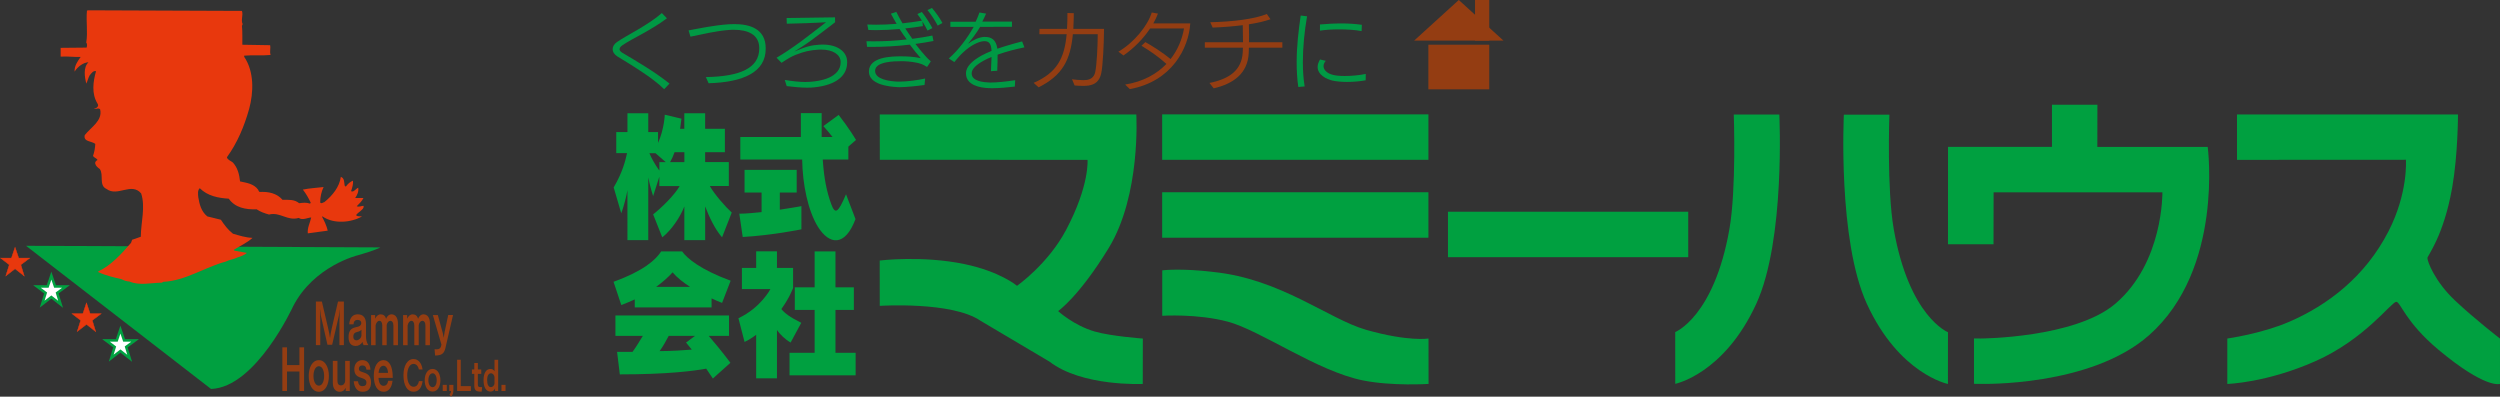 <?xml version="1.0" encoding="utf-8"?>
<!-- Generator: Adobe Illustrator 24.3.0, SVG Export Plug-In . SVG Version: 6.00 Build 0)  -->
<svg version="1.1" id="レイヤ_xFF0D__1" xmlns="http://www.w3.org/2000/svg" xmlns:xlink="http://www.w3.org/1999/xlink" x="0px"
	 y="0px" viewBox="0 0 1091.26 173.15" style="enable-background:new 0 0 1091.26 173.15;" xml:space="preserve">
<rect x="0" y="0" width="1091.26" height="173.15" fill="#333333" stroke="none"/>
<style type="text/css">
	.st0{fill:#00A040;}
	.st1{fill:#E8380D;}
	.st2{fill:#FFFFFF;}
	.st3{fill:#943D12;}
	.st4{fill:#009944;}
</style>
<g>
	<g>
		<path class="st0" d="M11.36,107.29l154.65,0.7c0,0-2.29,1.33-9.8,3.43c0,0-19.18,4.57-28.29,22.33c0,0-16.18,35.35-35.8,36.03
			L11.36,107.29z"/>
		<g>
			<polygon class="st1" points="31.45,136.93 36.17,136.93 37.75,132.23 39.34,136.93 44.13,136.93 40.27,139.84 41.77,144.76 
				37.75,141.58 33.71,144.7 35.22,139.84 			"/>
			<polygon class="st1" points="31.45,136.93 31.45,137.03 36.17,137.03 36.23,137.03 37.75,132.53 39.25,136.97 39.28,137.03 
				43.85,137.03 40.16,139.81 41.59,144.5 37.75,141.46 33.89,144.44 35.31,139.87 35.33,139.81 31.51,136.86 31.45,136.93 
				31.45,137.03 31.45,136.93 31.39,137.01 35.11,139.88 33.53,144.96 37.75,141.7 41.95,145.02 40.38,139.88 44.42,136.84 
				39.41,136.84 37.75,131.94 36.1,136.84 31.45,136.84 31.17,136.84 31.39,137.01 			"/>
		</g>
		<g>
			<polygon class="st2" points="46.27,148.59 50.97,148.59 52.56,143.87 54.17,148.59 58.95,148.59 55.08,151.45 56.6,156.39 
				52.56,153.22 48.55,156.33 50.06,151.45 			"/>
			<polygon class="st2" points="46.27,148.59 50.97,148.59 52.56,143.87 54.17,148.59 58.95,148.59 55.08,151.45 56.6,156.39 
				52.56,153.22 48.55,156.33 50.06,151.45 			"/>
			<polygon class="st2" points="46.27,148.59 50.97,148.59 52.56,143.87 54.17,148.59 58.95,148.59 55.08,151.45 56.6,156.39 
				52.56,153.22 48.55,156.33 50.06,151.45 			"/>
			<polygon class="st0" points="46.27,148.59 46.27,149.15 50.97,149.15 51.37,149.15 52.57,145.61 53.65,148.77 53.77,149.15 
				57.26,149.15 54.75,151 54.44,151.24 55.55,154.86 52.91,152.79 52.57,152.52 49.6,154.81 50.59,151.61 50.7,151.24 46.6,148.15 
				46.27,148.59 46.27,149.15 46.27,148.59 45.93,149.04 49.41,151.66 48.02,156.16 47.5,157.84 52.56,153.93 57.66,157.93 
				55.73,151.66 60.64,148.04 54.57,148.04 53.09,143.69 52.56,142.14 50.57,148.04 46.27,148.04 44.6,148.04 45.93,149.04 			"/>
		</g>
		<path class="st1" d="M105.61,4.76c0.63,1.94-0.54,3.95,0.3,5.75l-0.3,0.81c0.28,2.65,0.13,5.51,0.17,8.21l12.13,0.2
			c0.32,1.52-0.28,2.56,0.19,4.27c-3.76,0.35-7.78-0.04-11.51,0.29v0.51c4.41,6.51,4.15,15.49,2.13,22.87
			c-2.1,7.43-5.06,14.58-9.68,20.99c0.28,1.16,1.76,1.54,2.62,2.29c2.1,2.32,2.79,5.19,3.12,8.24c2.88,0.62,5.96,0.99,7.86,3.57
			c0.22,0.38,0.26,0.77,0.67,1.03c3.91-0.19,7.45,0.51,10.04,3.44c2.63,0,5.12-0.27,7.23,1.47c1.67-0.2,3.16-0.4,4.74,0.18
			l0.33-0.36c-0.95-2.02-2.03-3.94-3.45-5.76c2.93-0.62,6.05-0.75,9.05-1.12c-0.99,2.04-1.49,4.46-1.49,6.73
			c0.53,0.75,1.23-0.07,1.82-0.15c3.58-2.89,6.57-6.61,7.2-11.01c1.58,0.51,1.43,2.36,1.64,3.75l0.51,0.54
			c0.78-1.14,1.91-2.17,3.14-2.64c0.18,1.38-0.31,3.15-0.84,4.58c1.1,0.68,2.05-1.06,3.13-1.51c0.27,1.6-0.4,3.2-1.32,4.49h3.61
			c-0.69,1.45-1.81,2.47-2.94,3.6c0.98,0.45,1.94-0.13,2.94-0.18c0.99,2.11-7.05,4.69-0.62,4.61c-4.59,2.69-12.34,3.51-17.28,0
			l-0.18,0.17c1.03,1.91,1.98,3.9,2.48,6.06l-8.69,1.18c-0.3-2.43,1.02-4.6,1.47-6.93c-1.61,0.06-3.71,1.39-5.44,0.19
			c-4.92,1.47-8.1-2.71-12.97-1.47c-1.93-0.55-3.75-1.17-5.4-2.29c-4.78,0.19-9.41-0.7-12.16-4.63c-4.51-0.29-9.23-1.14-12.66-4.58
			c-1.04,0.92-0.77,2.59-0.65,3.93c0.5,3.12,1.33,6.3,3.94,8.38c1.98,0.48,3.94,1,5.93,1.46c1.51,2.28,2.99,4.3,5.26,6.1
			c2.79,0.78,5.45,1.69,8.54,1.81c-2.49,2.25-5.44,3.48-8.21,5.24l0.32,0.33c1.83,0.32,3.6,0.66,5.43,1
			c-1.11,0.92-2.63,1.54-4.09,1.96c-1.6,0.86-3.5,0.96-5.1,1.81c-9.28,2.48-17.56,8.38-27.27,8.84l-0.66,0.37
			c-4.78,0.06-9.71,1.38-14.12-0.49c-1.24-0.07-2.37-0.42-3.43-1.02c-3.29-0.75-6.98-1.58-10.19-3.1v-0.32
			c5.57-2.57,10.23-7.76,14.31-12.48l0.46-1.32l3.78-1.31c0.06-6.32,2.1-13,0.16-18.91c-4.26-5.03-10.33,1.64-15.11-1.95
			c-3.49-1.55-1.11-6.17-2.95-8.7c-0.83-0.65-1.71-1.24-1.97-2.3c-0.22-0.77,0.4-1.38,0.99-1.63c-0.44-0.88-1.57-0.98-1.97-1.82
			c0.58-1.68,0.9-3.39,0.98-5.23c-1.53-1.28-5.29-0.81-4.6-3.82c2.67-3.45,7.94-6.31,6.71-11.28c-0.8-0.81-1.75,0.1-2.75-0.2
			c0.81-0.07,2.53-1,1.63-2.26c-2.69-4.34-1.95-9.64-0.66-14.17c-1.15-0.38-2.1,0.97-2.79,1.83c-0.67,1.14-0.9,2.58-1.49,3.6
			c-0.65-2.93-1.41-7.01,0.99-9.34c-2.3,0.16-4.69,1.88-6.07,4.1c-0.14-2.55,1.31-4.49,2.65-6.42c-2.79,0.12-5.72-0.33-8.73-0.13
			v-3.83l11.32-0.11c0.22-0.63,0.35-1.66-0.16-2.16c0.78-4.72-0.14-8.96,0.32-13.98l0.5-0.14L105.61,4.76z"/>
		<g>
			<polygon class="st2" points="16.12,125.04 20.82,125.04 22.42,120.31 24.02,125.04 28.8,125.04 24.94,127.89 26.45,132.83 
				22.42,129.67 18.4,132.77 19.91,127.89 			"/>
			<polygon class="st2" points="16.12,125.04 20.82,125.04 22.42,120.31 24.02,125.04 28.8,125.04 24.94,127.89 26.45,132.83 
				22.42,129.67 18.4,132.77 19.91,127.89 			"/>
			<polygon class="st2" points="16.12,125.04 20.82,125.04 22.42,120.31 24.02,125.04 28.8,125.04 24.94,127.89 26.45,132.83 
				22.42,129.67 18.4,132.77 19.91,127.89 			"/>
			<polygon class="st0" points="16.12,125.04 16.12,125.59 20.82,125.59 21.22,125.59 22.42,122.05 23.5,125.22 23.63,125.59 
				27.11,125.59 24.61,127.44 24.29,127.68 25.4,131.3 22.76,129.23 22.42,128.96 19.45,131.25 20.44,128.05 20.56,127.68 
				16.45,124.59 16.12,125.04 16.12,125.59 16.12,125.04 15.78,125.48 19.26,128.1 17.87,132.61 17.35,134.28 22.41,130.37 
				27.51,134.37 25.58,128.1 30.49,124.48 24.42,124.48 22.94,120.13 22.41,118.58 20.42,124.48 16.12,124.48 14.46,124.48 
				15.78,125.48 			"/>
		</g>
		<g>
			<polygon class="st1" points="0.28,112.66 4.99,112.66 6.57,107.96 8.17,112.66 12.96,112.66 9.09,115.57 10.59,120.49 
				6.57,117.31 2.54,120.43 4.05,115.57 			"/>
			<polygon class="st1" points="0.28,112.66 0.28,112.76 4.99,112.76 5.06,112.76 6.57,108.26 8.08,112.7 8.1,112.76 12.68,112.76 
				8.98,115.54 10.42,120.23 6.57,117.19 2.72,120.17 4.14,115.6 4.16,115.54 0.33,112.59 0.28,112.66 0.28,112.76 0.28,112.66 
				0.22,112.74 3.94,115.61 2.36,120.69 6.57,117.43 10.77,120.75 9.2,115.61 13.24,112.57 8.24,112.57 6.57,107.67 4.92,112.57 
				0.28,112.57 0,112.57 0.22,112.74 			"/>
		</g>
	</g>
	<g>
		<path class="st0" d="M319.41,92.78l-4.23,10.82c-3.18-3.7-5.54-8.73-7.37-13.5v14.73h-9.09V90.1c-1.67,4.39-5.51,10.27-9.64,13.5
			l-3.98-10.02c3.98-3.15,9.42-8.56,11.57-12.36h-8.87v-4.08l-2.71,8.47c0,0-1.34-4.16-2.12-8.11v27.33h-9.09V83.02
			c-0.41,2.52-1.71,7.55-2.7,10.07l-3.31-11.27c3.79-6.42,5.1-11.55,5.84-14.97h-4.71v-9.19h4.88v-8.21h9.09v8.21h4.26v4.75
			c2.75-6.13,2.94-12.33,2.94-12.33l7.29,1.72c0,0-0.2,1.84-0.58,4.43h1.83v-6.78h9.09v6.78h8.62v10.2h-8.62v4.32h10.33v10.45h-8.29
			C311.85,84.82,316.79,90.43,319.41,92.78 M298.73,70.76v-4.32h-4.28c-0.55,1.61-1.23,3.07-1.95,4.32H298.73z M290.6,70.76
			l-4.49-3.9h-2.66c1.94,4.51,4.37,7.58,4.37,7.58v-3.67H290.6z"/>
		<path class="st0" d="M373.65,61.09L370.31,64v5.63h-11.18c0.54,8,1.65,13.84,3.7,19.45c1.71,4.67,3,3.9,6.46-4.27l4.14,10.81
			c-4.55,12.12-11.39,11.39-16.41,3.36c-4.31-6.97-6.71-18.4-6.87-29.35h-27v-9.83h26.43V49.39h9.08v10.42h4.75
			c-0.94-1.25-2.75-3.39-4.01-4.78l6.68-4.87C370.61,55.93,373.65,61.09,373.65,61.09 M349.82,100.1c0,0-12.48,2.59-25.62,3.35
			l-1.49-10.17c3.26,0,6.61-0.42,9.72-0.69v-8.56h-7.43v-9.87h22.76v9.87h-7.37v7.51c5.62-0.84,9.43-1.56,9.43-1.56V100.1z"/>
		<path class="st0" d="M318.93,122.53l-3.74,9.68c-1.3-0.47-2.88-1.16-4.58-1.97v3.95h-33.54v-3.5c-1.88,0.86-3.83,1.72-5.88,2.46
			L267.81,123c13.25-4.81,18.41-9.59,20.81-13.27h9.11C299.91,112.78,305.77,117.7,318.93,122.53 M318.83,158.36l-7.66,6.86
			c-0.98-1.49-1.95-2.91-2.91-4.3c-5.57,1.02-17.09,2.5-37.71,2.5l-1.19-9.84h6.75c1.71-2.32,3.31-5.07,4.49-6.98h-11.97v-8.91
			h49.59v8.91h-8.87C311.67,149.27,315.42,153.81,318.83,158.36 M301.22,125.22c-2.96-1.92-5.73-4.06-7.63-6.34
			c-1.91,2.13-4.37,4.3-7.19,6.34H301.22z M303.38,146.6H291.9c-0.97,1.83-2.5,4.66-3.98,6.66c5.64,0,10.8-0.42,14.05-0.66
			c-1.44-1.82-2.51-3.08-2.51-3.08L303.38,146.6z"/>
		<path class="st0" d="M373.48,163.84h-28.84v-9.83h10.95v-18.72h-8.66v-9.87h8.66v-15.69h9.1v15.69h8.02v9.87h-8.02v18.72h8.79
			V163.84z M349.75,140.91l-4.64,8.6c-2.18-1.2-4.67-3.52-5.97-5.5v21.12h-9.07v-19c0,0-2.56,2.02-5.07,3.13l-2.67-10.35
			c9.82-4.65,13.96-12.73,13.96-12.73h-12.44v-9.22h6.22v-7.25h9.07v7.25h7.04v8.76c0,0-1.45,4.08-5.11,9.18
			C342.48,136.66,344.58,138.32,349.75,140.91"/>
	</g>
	<g>
		<path class="st3" d="M148.17,150.67v-11c0-0.89,0.1-3.67,0.14-4.49h-0.05c-0.05,0.68-0.26,2.34-0.38,2.83l-2.89,12.47h-2.06
			l-2.81-12.44c-0.12-0.63-0.38-2.52-0.43-3.07h-0.05c0.04,0.66,0.16,3.12,0.16,4.72v10.97h-1.91v-19.05h2.6l2.75,11.71
			c0.36,1.52,0.66,3.07,0.78,4.04h0.07c0.1-1,0.36-2.47,0.74-4.12l2.72-11.63h2.55v19.05H148.17z"/>
		<path class="st3" d="M158.71,150.67c-0.23-0.39-0.43-0.92-0.49-1.47c-0.66,1.23-1.78,1.81-2.94,1.81c-2.1,0-3.13-1.36-3.13-3.86
			c0-2.39,0.8-3.75,2.84-4.23c0.42-0.08,1.16-0.26,1.46-0.37c0.92-0.32,1.25-0.89,1.25-1.52c0-0.84-0.54-1.39-1.61-1.39
			c-1.16,0-1.66,0.63-1.8,1.92h-1.87c0.24-3.1,1.73-4.36,3.74-4.36c2.2,0,3.6,1.36,3.6,4.2v5.56c0,1.26,0.26,2.49,1.02,3.7H158.71z
			 M157.77,143.87c-0.4,0.55-0.8,0.76-2.04,1.08c-0.17,0.05-0.52,0.18-0.66,0.26c-0.61,0.32-0.85,0.95-0.85,1.81
			c0,0.92,0.5,1.55,1.39,1.55c0.8,0,1.96-0.76,2.16-2.02V143.87z"/>
		<path class="st3" d="M171.72,150.67v-8.53c0-1.44-0.59-2.1-1.35-2.1c-0.69,0-1.4,0.73-1.58,1.84v8.79h-1.92v-8.53
			c0-1.42-0.54-2.1-1.28-2.1c-0.76,0-1.42,0.87-1.64,1.97v8.66h-1.97v-13.15h1.77v1.63c0.59-1.39,1.54-1.94,2.41-1.94
			c1.18,0,2.01,0.66,2.39,1.94c0.4-1.18,1.28-1.94,2.34-1.94c1.63,0,2.81,1.36,2.81,3.91v9.55H171.72z"/>
		<path class="st3" d="M185.7,150.67v-8.53c0-1.44-0.59-2.1-1.35-2.1c-0.69,0-1.4,0.73-1.58,1.84v8.79h-1.92v-8.53
			c0-1.42-0.54-2.1-1.28-2.1c-0.76,0-1.42,0.87-1.64,1.97v8.66h-1.98v-13.15h1.77v1.63c0.59-1.39,1.54-1.94,2.41-1.94
			c1.18,0,2.01,0.66,2.39,1.94c0.4-1.18,1.28-1.94,2.34-1.94c1.63,0,2.81,1.36,2.81,3.91v9.55H185.7z"/>
		<path class="st3" d="M194.41,151.98c-0.54,2.31-1.59,3.2-4.5,3.2l-0.22-2.73c0.28,0.03,0.52,0.03,0.73,0.03
			c1.61,0,2.01-0.66,2.27-2.05l-3.74-12.91h2.16l2.15,7.82c0.12,0.42,0.33,1.47,0.38,1.99h0.07c0.1-0.81,0.26-1.89,0.35-2.34
			l1.59-7.48h2.1L194.41,151.98z"/>
		<path class="st3" d="M130.7,170.67v-8.5h-5.42v8.5h-2.03v-19.05h2.03v7.74h5.42v-7.74h2.03v19.05H130.7z"/>
		<path class="st3" d="M139.18,171.01c-2.93,0-4.42-3.23-4.42-6.9c0-3.6,1.49-6.9,4.42-6.9c2.88,0,4.38,3.31,4.38,6.9
			C143.56,167.79,142.07,171.01,139.18,171.01z M139.18,159.86c-1.4,0-2.35,1.81-2.35,4.25c0,2.47,0.95,4.23,2.35,4.23
			c1.42,0,2.3-1.76,2.3-4.23C141.48,161.67,140.6,159.86,139.18,159.86z"/>
		<path class="st3" d="M150.9,170.67v-1.39c-0.54,1.15-1.46,1.73-2.55,1.73c-1.85,0-3.07-1.31-3.07-3.91v-9.58h2.01v8.63
			c0,1.42,0.5,2.07,1.59,2.07c0.95,0,1.71-0.81,1.78-1.89v-8.82h2.01v13.15H150.9z"/>
		<path class="st3" d="M158.22,171.01c-2.22,0-3.53-1.71-3.83-4.59h1.85c0.19,1.39,0.83,2.15,1.96,2.15c1.23,0,1.75-0.6,1.75-1.55
			c0-0.92-0.41-1.42-1.54-1.84l-1.07-0.37c-1.92-0.63-2.68-1.71-2.68-3.75c0-2.26,1.44-3.86,3.45-3.86c2.03,0,3.32,1.23,3.62,4.15
			h-1.78c-0.12-1.23-0.73-1.84-1.78-1.84c-0.94,0-1.52,0.58-1.52,1.44c0,0.73,0.28,1.02,1.26,1.36l1.13,0.39
			c2.04,0.66,2.91,2.02,2.91,4.28C161.92,169.73,160.66,171.01,158.22,171.01z"/>
		<path class="st3" d="M165.23,164.92c0.07,2.34,0.94,3.49,2.18,3.49c1.14,0,1.83-0.81,2.04-2.18h1.9c-0.4,3.1-1.77,4.78-3.86,4.78
			c-2.68,0-4.33-2.55-4.33-6.98c0-4.2,1.75-6.82,4.17-6.82c2.61,0,4.1,2.7,4.1,7.56c0,0.05,0,0.1,0,0.16H165.23z M167.36,159.65
			c-1.18,0-1.99,1.29-2.1,3.1h4.11C169.3,160.86,168.47,159.65,167.36,159.65z"/>
		<path class="st3" d="M180.49,170.99c-2.63,0-4.38-2.65-4.38-7.21c0-4.02,1.66-7.06,4.38-7.06c2.15,0,3.59,1.84,3.96,4.56h-1.62
			c-0.31-1.56-1.18-2.44-2.35-2.44c-1.58,0-2.73,2.01-2.73,4.94c0,3.43,1.28,5.05,2.77,5.05c1.13,0,2.03-0.79,2.34-2.46h1.61
			C184.02,169.51,182.62,170.99,180.49,170.99z"/>
		<path class="st3" d="M188.82,170.92c-2.28,0-3.44-2.31-3.44-4.94c0-2.57,1.16-4.94,3.44-4.94c2.24,0,3.42,2.36,3.42,4.94
			C192.24,168.61,191.08,170.92,188.82,170.92z M188.82,162.94c-1.09,0-1.84,1.3-1.84,3.04c0,1.76,0.74,3.02,1.84,3.02
			c1.11,0,1.8-1.26,1.8-3.02C190.62,164.23,189.93,162.94,188.82,162.94z"/>
		<path class="st3" d="M193.25,170.67v-2.68h1.77v2.68H193.25z"/>
		<path class="st3" d="M196.88,173.15l-0.7-0.99c0.46-0.34,0.69-0.86,0.69-1.48h-0.76v-2.68h1.8v2.35
			C197.91,171.52,197.6,172.53,196.88,173.15z"/>
		<path class="st3" d="M199.54,170.67v-13.63h1.58v11.51h4.42v2.12H199.54z"/>
		<path class="st3" d="M210.26,170.95c-0.09,0-0.2,0-0.3,0c-2.42,0-2.93-0.71-2.93-2.91v-4.84h-1.04v-1.93h1.04v-2.82h1.55v2.82
			h1.49v1.93h-1.49v4.58c0,0.96,0.22,1.22,1.45,1.22c0.12,0,0.26,0,0.41,0L210.26,170.95z"/>
		<path class="st3" d="M216.1,170.67v-1.18c-0.38,1.05-1.17,1.43-1.99,1.43c-1.88,0-3.04-1.76-3.04-4.99c0-3.28,1.27-4.88,3.01-4.88
			c0.78,0,1.45,0.36,1.77,1.03v-5.03h1.59v13.63H216.1z M215.86,164.63c-0.12-0.94-0.73-1.69-1.57-1.69c-0.99,0-1.65,1.01-1.65,2.98
			c0,2.01,0.63,3.06,1.67,3.06c0.8,0,1.54-0.79,1.54-1.75V164.63z"/>
		<path class="st3" d="M218.89,170.67v-2.68h1.77v2.68H218.89z"/>
	</g>
	<g>
		<g>
			<path class="st3" d="M468.51,12.6h13.4c-0.04,6.68-0.52,16.33-1.24,19.52c-0.79,3.38-2.74,4.8-5.52,5.22
				c-0.71,0.11-1.58,0.15-2.44,0.15c-1.43,0-2.85-0.11-3.64-0.19l-1.13-2.7c1.28,0.19,3.27,0.38,4.84,0.38
				c0.56,0,1.09-0.04,1.5-0.08c1.58-0.19,3.27-1.01,3.79-3.46c0.68-3.26,1.09-11.52,1.09-16.52h-10.85
				c-1.09,11.45-4.58,17.94-14.94,23.2l-2.18-1.95c10.02-4.39,13.44-10.51,14.41-21.25h-11.9l0.04-2.33h12.01
				c0.15-2.14,0.19-4.43,0.19-6.91l2.78,0.08C468.7,8.2,468.62,10.49,468.51,12.6z"/>
			<path class="st3" d="M499.97,18.38c2.67,1.47,7.55,4.54,11,7.4c3.12-3.98,5.03-8.6,5.86-13.36h-14.79
				c-2.89,4.32-6.94,8.56-11.64,11.79l-2.22-1.65c6.95-4.02,12.91-11.56,14.57-17.11l2.7,0.49c-0.52,1.39-1.2,2.85-2.03,4.28h16.14
				c-0.68,10.7-7.92,25.3-26.39,28.68l-2.03-1.99c7.77-1.24,13.74-4.58,18.02-9.01c-3.45-3.11-7.1-5.63-10.89-7.92L499.97,18.38z"/>
			<path class="st3" d="M527.93,36.21c8.37-1.69,14.08-5.33,14.53-13.4c0.04-0.6,0.08-1.28,0.08-1.99h-16.63v-2.36h16.67
				c0-2.7-0.08-5.56-0.11-7.47c-4.39,0.56-8.97,0.9-13.14,1.05l-1.05-2.33c9.5-0.22,19.26-1.35,24.7-3.6l1.58,2.29
				c-2.63,0.94-5.89,1.65-9.42,2.21c0.04,1.2,0.08,2.82,0.08,4.54c0,1.09,0,2.21-0.04,3.3h14.57v2.36h-14.6
				c-0.04,0.83-0.04,1.65-0.08,2.4c-0.45,8.67-6.42,13.29-15.28,15.35L527.93,36.21z"/>
		</g>
		<g>
			<path class="st4" d="M269.45,24.61c-1.35-0.86-2.03-1.99-2.03-3.15c0-1.09,0.64-2.21,1.8-3.04c1.95-1.39,5.44-3.3,9.16-5.48
				c3.68-2.18,7.62-4.65,10.51-7.24l2.22,2.29c-3.31,2.51-6.98,4.66-10.47,6.61c-3.45,1.91-6.68,3.6-8.93,5.14
				c-0.83,0.56-1.28,1.16-1.28,1.73c0,0.56,0.41,1.09,1.35,1.65c3,1.77,6.42,3.76,9.95,6.01c3.53,2.21,7.13,4.66,10.51,7.36
				l-2.33,2.44c-2.74-2.7-6.53-5.48-10.33-7.96C275.79,28.44,272.04,26.22,269.45,24.61z"/>
			<path class="st4" d="M308.11,33.65c14.9-0.26,23.31-3.87,23.31-12.54V21c0-6.01-5.14-8-11-8c-0.71,0-1.46,0-2.21,0.08
				c-5.67,0.41-11.26,1.8-16.82,2.93l-0.83-2.74c4.66-0.86,11.15-2.25,17.49-2.67c0.83-0.04,1.65-0.08,2.48-0.08
				c6.72,0,13.7,2.03,13.7,10.55v0.22c0,10.17-9.65,14.6-24.92,15.05L308.11,33.65z"/>
			<path class="st4" d="M353.68,38.23c-0.37,0.04-0.83,0.04-1.27,0.04c-2.63,0-6.42-0.34-9.01-0.68l-0.86-2.7
				c3.19,0.52,6.23,0.9,9.01,0.9c0.71,0,1.39-0.04,2.03-0.08c9.61-0.68,13.36-4.35,13.36-8.48c0-0.15,0-0.26,0-0.37
				c-0.15-3-3.27-5.22-8.52-5.22c-0.42,0-0.83,0-1.24,0.04c-3.49,0.22-6.08,0.75-9.95,2.29c-1.91,0.75-3.6,1.8-6.08,3.45l-2.18-2.21
				c1.46-0.9,3.19-1.91,4.62-2.89c4.13-2.74,8.15-5.74,11.49-8.37c2.03-1.58,4.09-3.12,5.48-4.24c-1.99,0.08-5.71,0.34-8.67,0.41
				c0,0-6.91,0.23-8.45,0.23l-0.08-2.48l21.13-0.3l0.04,2.14c-2.89,2.21-6.72,5.22-10.59,8.03c-2.29,1.69-5.33,3.6-7.32,4.84
				c5.22-2.29,7.43-2.85,11.15-3.08c0.49-0.04,0.94-0.04,1.39-0.04c6.72,0,10.32,3.3,10.59,6.94c0.04,0.3,0.04,0.6,0.04,0.86
				c0,6.68-6.27,10.43-16.1,11V38.23z"/>
			<path class="st4" d="M406.98,12.26l-2.1,1.09c-0.6-1.2-1.39-2.63-2.25-3.98l0.22,2.03c-2.67,0.41-5.22,0.75-7.69,1.01
				c0.98,1.5,1.99,3.04,3.08,4.54c2.97-0.38,5.89-0.86,8.74-1.43l0.49,2.37c-2.7,0.52-5.33,0.94-7.88,1.28
				c1.35,1.76,2.74,3.53,4.17,5.07c0.38,0.41,0.71,0.79,1.09,1.2c0.41,0.38,0.82,0.79,1.46,1.35l-1.65,2.44
				c-1.88-1.28-3.38-1.61-4.62-1.88c-2.63-0.52-4.96-0.64-6.57-0.64c-3.08,0-11.26,0.11-11.48,4.06c0,0.07,0,0.11,0,0.19
				c0,3.68,6.23,4.51,9.76,4.66c0.26,0,0.56,0,0.86,0c3.49,0,7.84-0.6,11.22-1.35l-0.26,2.82c-3.15,0.45-8.07,0.97-10.96,0.97
				c-0.38,0-0.72-0.04-1.01-0.04c-3.98-0.22-12.31-1.24-12.31-6.79c0-0.11,0-0.19,0-0.3c0.34-6.08,9.68-6.34,13.96-6.34
				c2.93,0,5.82,0.19,8.67,0.79c-1.73-1.91-3.27-3.87-4.77-5.89c-5.78,0.67-11.26,0.98-16.82,0.98h-1.84L378.2,18
				c1.05,0.04,2.1,0.04,3.19,0.04c4.77,0,9.61-0.26,14.41-0.83c-1.09-1.46-2.14-3-3.15-4.54c-3.6,0.3-7.06,0.49-10.32,0.49
				c-1.13,0-2.21-0.04-3.3-0.08l-0.45-2.37c1.31,0.04,2.59,0.08,3.87,0.08c3.04,0,6.01-0.15,8.93-0.38
				c-0.83-1.43-1.69-2.89-2.51-4.43l2.37-0.79c0.79,1.58,1.69,3.27,2.7,4.99c2.89-0.3,5.71-0.68,8.48-1.16
				c-0.68-1.09-1.35-2.07-1.99-2.89l1.95-0.9C403.98,7.19,405.82,10.12,406.98,12.26z M411.38,10.04l-2.07,1.13
				c-1.13-2.18-2.85-4.8-4.46-6.79l1.95-0.9C408.37,5.28,410.21,7.83,411.38,10.04z"/>
			<path class="st4" d="M424.14,32v0.08c0,3.45,5.4,3.86,7.88,3.94c0.11,0,0.26,0,0.37,0c2.85,0,6.79-0.41,10.74-1.01l-0.15,2.78
				c-3,0.34-6.61,0.71-9.87,0.71c-0.53,0-1.05,0-1.58-0.04c-3.42-0.11-9.87-1.13-9.87-6.42v-0.07c0-3.04,3-5.59,6.76-7.7
				c1.35-0.75,2.85-1.43,4.39-2.03c-0.15-2.67-0.75-4.28-3.08-4.28c-0.19,0-0.38,0.04-0.56,0.04c-2.14,0.23-5.33,1.73-8.48,4.62
				c-1.35,1.2-2.85,2.89-4.13,4.47l-2.4-1.58c4.13-3.53,8.22-9.05,10.85-13.78h-10.17V9.48h11.04c0.71-1.54,1.28-2.89,1.65-4.02
				l2.89,0.49c-0.49,1.16-1.05,2.33-1.65,3.49h12.95v2.25l-13.89,0.04c-1.61,2.74-3.64,5.37-5.33,7.4c2.44-1.8,4.92-2.89,7.02-3
				c0.19,0,0.37,0,0.56,0c2.78,0,4.8,1.39,5.26,5.14c1.01-0.34,2.03-0.68,3-0.98c3.3-1.05,6.23-1.8,7.81-2.21l1.01,2.59
				c-3.53,0.71-7.84,1.8-11.71,3.19c0,1.8,0,4.13-0.15,7.02l-2.74,0.19c0.04-1.99,0.19-4.2,0.26-6.19c-1.24,0.49-2.4,1.01-3.42,1.58
				C426.35,28.14,424.14,30.01,424.14,32z"/>
			<path class="st4" d="M566.71,37.97c-0.53-3.68-0.71-7.28-0.71-10.85c0-7.06,0.83-13.85,1.76-20.34l2.78,0.34
				c-1.13,6.42-1.84,13.51-1.84,20.01c0,3.83,0.26,7.43,0.79,10.59L566.71,37.97z M575.15,29.22c0-0.97,0.34-2.06,1.05-3.26
				l2.51,0.6c-0.68,0.75-0.98,1.54-0.98,2.29c0,1.69,1.54,3.19,4.09,3.83c1.28,0.34,3.12,0.49,5.18,0.49c2.93,0,6.27-0.3,9.16-0.9
				l-0.04,2.78c-2.67,0.49-5.48,0.71-8.03,0.71c-2.48,0-4.69-0.19-6.35-0.56C579.02,34.59,575.15,32.68,575.15,29.22z M576.17,10.68
				c2.74-0.23,6.01-0.45,9.35-0.45c2.96,0,6.04,0.19,8.93,0.6l-0.11,2.74c-2.74-0.52-6.31-0.75-9.72-0.75
				c-3.19,0-6.27,0.19-8.45,0.56V10.68z"/>
		</g>
	</g>
	<g>
		<rect x="623.49" y="19.51" class="st3" width="26.57" height="19.49"/>
		<polygon class="st3" points="656.26,17.72 636.77,0 617.28,17.72 		"/>
		<rect x="643.86" class="st3" width="6.2" height="17.72"/>
	</g>
	<g>
		<path class="st0" d="M814.89,132.62c14.09,30.71,35.39,34.98,35.39,34.98l0.01-22.59c0,0-16.95-6.7-23.66-44.98
			c-3.07-17.52-1.9-49.99-1.9-49.99h-19.88C804.86,50.04,802.12,104.77,814.89,132.62z"/>
		<path class="st0" d="M766.64,132.56c-14.09,30.71-35.39,34.98-35.39,34.98l-0.01-22.59c0,0,16.95-6.7,23.66-44.98
			c3.07-17.52,1.9-49.99,1.9-49.99h19.88C776.67,49.97,779.41,104.71,766.64,132.56z"/>
		<path class="st0" d="M915.53,45.73l-0.03,18.42l48.18,0c0,0,7.09,53.27-25.58,82.15c-25.64,22.67-73.58,21.26-73.58,21.26
			l-2.87-0.02l0-19.81l2.88,0.03c0,0,41.19-0.15,58.84-15.2c21.03-17.94,20.53-48.61,20.53-48.61l-73.68,0l-0.04,22.68h-19.88
			l0.02-42.52h45.37l0-18.41L915.53,45.73z"/>
		<path class="st0" d="M496,49.97c0,0,2.1,35.18-12.08,58.35c-13.05,21.31-22.05,27.47-22.05,27.47s6.76,6.26,16.04,8.94
			c7.12,2.05,20.94,3.05,20.94,3.05l-0.03,19.81c0,0-26.52,1.26-40.71-9.74l-30.04-17.8c-12.52-8.61-44.05-6.54-44.05-6.54
			l-0.02-19.79c0,0,18.52-2.29,36.98,1.55c15.62,3.25,22.95,9.48,22.95,9.48s13.47-9.38,21.43-24.4
			c10.33-19.5,9.35-30.57,9.35-30.57l-90.66-0.03l-0.03-19.79L496,49.97z"/>
		<path class="st0" d="M1072.92,49.97c0,0,0.01,17.46-2.54,31.97c-3.67,20.91-10.76,29.71-10.8,30.65
			c-0.06,1.5,3.28,10.32,12.03,18.57s19.65,16.62,19.65,16.62v19.8c0,0-6.21,2.34-26.84-14.9c-14.58-12.19-16.59-20.99-18.46-20.93
			c-2.13,0.07-13.67,16.35-35.36,25.94c-21.38,9.46-38.37,9.9-38.37,9.9l0-19.82c0,0,14.82-2.05,26.98-7.29
			c16.77-7.22,33.21-19.68,43.38-39.51c8.69-16.94,7.6-31.23,7.6-31.23l-73.72,0.04l-0.01-19.82L1072.92,49.97z"/>
		<rect x="507.29" y="49.92" class="st0" width="116.22" height="19.84"/>
		<rect x="507.29" y="83.92" class="st0" width="116.22" height="19.84"/>
		<path class="st0" d="M596.42,144c18.35,5.2,27.13,3.77,27.13,3.77l0.02,19.81c0,0-15.9,1.05-28.74-1.55
			c-19.91-4.03-44.5-21.76-58.82-25.6c-13.35-3.59-28.69-2.59-28.69-2.59l0.01-19.84c0,0,8.38-1,22.29,0.72
			C559.05,121.7,580.11,139.38,596.42,144z"/>
		<rect x="632.04" y="92.42" class="st0" width="104.88" height="19.84"/>
	</g>
</g>
</svg>
